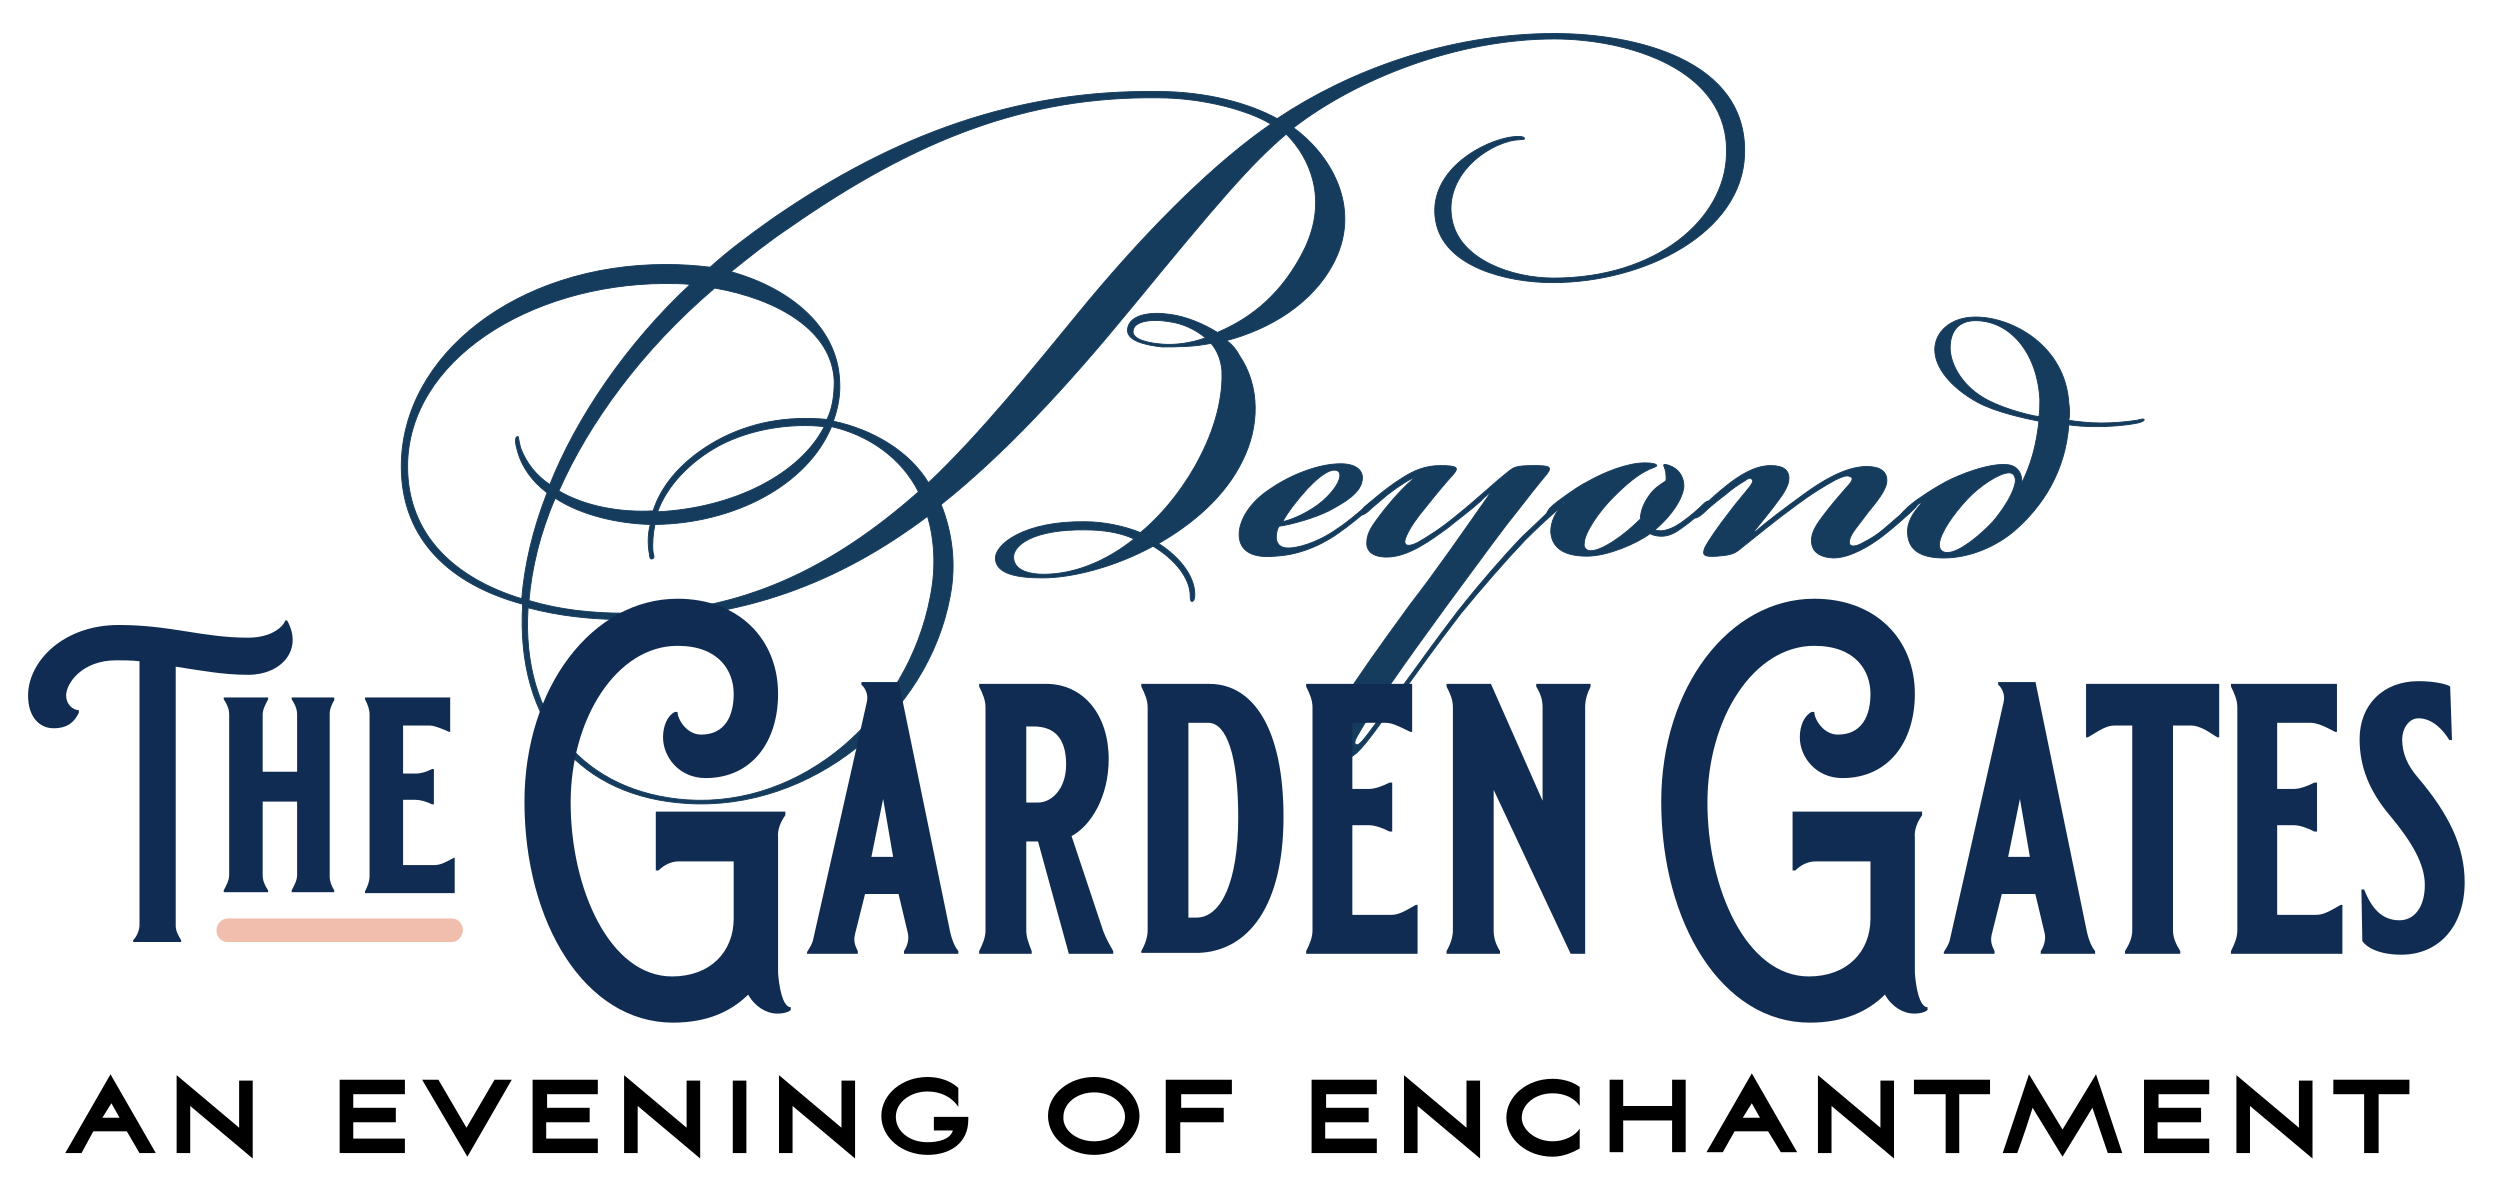 <?xml version="1.0" encoding="UTF-8"?>
<!-- Generator: Adobe Illustrator 27.3.1, SVG Export Plug-In . SVG Version: 6.00 Build 0)  -->
<svg xmlns="http://www.w3.org/2000/svg" xmlns:xlink="http://www.w3.org/1999/xlink" version="1.1" id="Layer_1" x="0px" y="0px" viewBox="0 0 276 130.6" style="enable-background:new 0 0 276 130.6;" xml:space="preserve">
<style type="text/css">
	.st0{fill:#153B5D;stroke:#153B5D;stroke-width:0.1;stroke-miterlimit:10;}
	.st1{fill:#102C52;}
	.st2{fill:#F1BDAD;}
</style>
<g>
	<g>
		<path class="st0" d="M44.3,51.5c0-12.3,12.8-22.3,29.2-22.3c1.7,0,3.3,0.1,4.9,0.3c2.1-1.9,4.4-3.6,6.8-5.3    c13.7-9.5,27.3-14.3,42.6-14.1c5.4,0,10.1,1.3,13.2,3c7.9-5.3,18.9-9.4,30.6-9.4c8.9,0,21.4,2.9,21,13.4    c-0.3,8.6-11,14.1-21.2,14.1c-5,0-12-1.7-12.9-6.8c-0.9-5,4.2-8.4,7.9-9.2c1-0.2,1.9-0.2,1.9,0.1c0,0.2-0.5,0-1.7,0.3    c-3.6,1-7.1,4.5-6.3,8.6c0.8,4.5,6.7,6.5,11.2,6.5c11.4,0,18.9-6.5,19.1-13.6c0.4-9.5-11-12.8-19-12.8c-10.7,0-21.8,4.4-28.8,9.8    c4,2.9,7.5,8.6,4.6,14.6c-2.4,4.9-7.4,7.7-12,8.9c0.6,0.4,1.1,1,1.4,1.6c2.4,3.5,2.2,8,0.4,11.6c-1.9,4-5.6,7.1-9.3,9.2    c2.5,1.6,4.1,3.8,4,5.8c0,0.2-0.1,0.6-0.3,0.6s-0.2-0.4-0.2-0.6c0-1.9-1.6-4-4.1-5.5c-4.4,2.4-9.1,3.5-12.2,3.5    c-2.4,0-5-0.3-5.2-2c-0.2-1.7,3.2-4.3,9.9-4.2c2.1,0,4.4,0.5,6.1,1.2c2.8-2.3,5.2-5.6,6.6-8.4c2-3.9,2.5-7.2,2.4-9.5    c-0.1-1.1-0.5-2.2-1.2-3c-1.9,0.4-3.8,0.4-5.4,0.4c-1.9-0.2-4.1-0.7-3.8-2.1c0.3-1.5,2.6-1.8,4.6-1.5c1.7,0.2,3.7,1,5.3,2    c3.8-1.6,7.3-4.4,9.7-9.4c2.5-5.4,0.5-9.9-2.1-12.5c-3.9,3.3-7.5,7.5-17.1,19.2c-7.3,8.9-14.1,16.2-21,21.7c1.2,3,1.7,6.5,1,10.1    c-2.4,13.2-15.4,23.8-29.1,22.9c-11.5-0.7-18.9-8.6-18.1-22C49.9,64.6,44.3,59.7,44.3,51.5L44.3,51.5z M45,51.5    c0,7.7,5.4,12.4,12.6,14.6c0.3-3.7,1.2-7.6,2.8-11.7c-1.6-1.2-2.8-2.8-3.3-4.7c-0.2-0.7-0.3-1.4,0-1.5c0.2-0.1,0.1,0.3,0.4,1.3    c0.6,1.6,1.7,3,3.2,4c2.9-7.3,8.4-15.5,15.5-22.1c-0.8-0.1-2-0.1-2.9-0.1C58.5,31.4,45,39.8,45,51.5L45,51.5z M69,68.4    c-3.7,0-7.3-0.4-10.7-1.3c-0.8,12.5,6.4,20.4,17.5,21.2c12.8,0.9,24.4-9.3,26.9-22.4c0.7-3.4,0.4-6.6-0.3-8.9    C92.7,64.3,82,68.4,69,68.4L69,68.4z M69,67.7c12.8,0,22.9-5,32.4-13.4c-1.9-3.8-5.6-6.3-9.6-7.2C89.1,53.6,81,57.8,72.3,57.9    c-0.2,1-0.3,2.1-0.2,3.1c0.1,0.4,0.2,0.6-0.1,0.7c-0.2,0.1-0.3-0.2-0.3-0.5c-0.2-1-0.2-2.3,0.1-3.3c-3.6-0.1-7.6-1-10.5-2.9    c-1.7,3.9-2.6,7.8-2.9,11.3C61.7,67.3,65.3,67.7,69,67.7L69,67.7z M79.2,48.6c3.7-2,7.7-2.7,12.1-2.3c0.6-1.2,0.8-2.7,0.8-4.2    c-0.2-5.7-6.4-9.1-13.2-10.3c-8,6.8-13.9,14.9-17.2,22.4c2.9,1.7,6.8,2.4,10.4,2.2C73.1,53.3,75.6,50.6,79.2,48.6z M91,47.1    c-3.6-0.4-8,0.2-11.6,2.1c-3.3,1.8-5.8,4.5-6.8,7.3C80.9,56.1,88.3,52.4,91,47.1z M92.7,42.1c0.1,1.5-0.2,3-0.7,4.4    c4.3,0.9,8.4,3.3,10.5,6.8c5.7-5.4,11.1-12.1,17.5-19.9c7.5-9,14.5-15.7,20.3-19.7c-2.4-1.5-7.5-2.9-12.4-2.9    c-14.5-0.2-26.8,4.6-40.7,14.3c-2.4,1.6-4.5,3.3-6.5,4.9C87.5,31.9,92.5,36.3,92.7,42.1z M119.9,58.5c-5.8-0.1-8.1,1.7-8,3.1    c0.1,1.5,2,1.8,3.3,1.8c3.5,0,7-1.5,10-3.9C123.7,58.8,121.8,58.5,119.9,58.5z M129,35.5c-1.7-0.3-3.8-0.1-3.9,1    c-0.2,1,1.8,1.4,3.3,1.5c1.3,0.1,3-0.1,4.7-0.7C132,36.4,130.6,35.7,129,35.5z"></path>
		<path class="st0" d="M136.8,59c0-1.5,1.1-3.5,3.4-5c2.3-1.6,5.4-2.8,7.8-2.8c1.8,0,2.5,0.8,2.4,1.7c-0.1,1.5-2,2.6-3.7,3.5    c-1.6,0.8-4.1,1.5-5.5,1.7c-0.2,0.3-0.3,0.8-0.3,1.2c0,0.7,0.4,1.2,1.3,1.2h0.1c0.7,0,2.9-0.4,5.3-2.1c1.1-0.7,2.5-1.9,3.3-2.6    c0.4-0.4,0.6-0.4,0.7-0.3s-0.1,0.4-0.6,0.8c-0.7,0.6-2,1.7-3.3,2.6c-2.3,1.6-4.7,2.4-6.9,2.5C137.8,61.7,136.8,60.5,136.8,59z     M145.4,55.8c1.5-1.1,2.4-2.4,2.5-3.1c0.1-0.5-0.1-0.8-0.6-0.8c-0.6,0-1.6,0.6-3,2.1c-1.1,1.2-2.1,2.5-2.7,3.6    C142.5,57.4,144,56.8,145.4,55.8z"></path>
		<path class="st0" d="M164.7,54.2c-0.3,0.3-1,0.8-1.2,1.1c-1.1,1-2.6,2.1-3.7,3c-1.8,1.3-4.3,3.2-6.7,3.2c-1.6,0-2.3-0.7-2.2-1.7    c0-0.7,0.4-1.5,1-2.3c1.2-1.7,3.3-4.1,4.5-4.9c-0.8,0.3-1.9,1-3.2,2c-0.8,0.7-1.7,1.4-2.2,1.9c-0.4,0.3-0.6,0.4-0.8,0.3    c-0.1-0.1,0-0.3,0.4-0.8c0.6-0.5,2.4-2.1,4-3.1c1.5-1,2.8-1.5,4.4-1.5c1.8,0,2.1,0.2,1.5,0.9c-0.9,1-2,2.3-3.1,3.7    c-1,1.2-1.7,2.2-2.1,3.1c-0.2,0.4-0.3,0.8-0.1,1c0.2,0.2,0.7,0.1,1.3-0.2c1.2-0.7,2.5-1.5,4.2-2.9c2.5-2,4-3.5,5.9-5    c0.5-0.4,0.8-0.6,2.7-0.6c1.7,0,2.1,0.1,1.5,0.9c-1.1,1.3-2.4,3-3.5,4.4c-1,1.2-3.2,4.2-7.4,9.9c-4.9,6.7-8.4,11.7-9.9,14.4    c-0.5,0.8-0.5,1.1-0.3,1.2s0.4-0.1,0.7-0.4c0.7-0.8,2.7-3.6,4.4-6c2-2.7,3.3-4.6,6.2-8.4c2.3-2.9,4.8-5.8,7.1-8.2    c1.2-1.1,2.6-2.5,3.5-3.3c0.3-0.3,0.6-0.4,0.7-0.3c0.2,0.2-0.2,0.6-0.6,0.9c-0.8,0.7-2,1.8-3.3,3.1c-2.1,2.2-4.8,5.3-7.1,8.1    c-2.7,3.5-5,6.7-6.7,9.1c-1.9,2.7-3.8,5.4-4.8,6.3c-0.6,0.5-1.2,0.9-2.4,0.8c-1.2-0.1-1.5-0.8-1.5-1.5c0-1.1,0.9-2.9,2.1-4.7    c2.5-3.8,3.7-5.5,7.7-11C158.5,63.1,161.4,58.9,164.7,54.2L164.7,54.2z"></path>
		<path class="st0" d="M171.7,56.4c-0.6,0.5-0.7,0.6-0.9,0.4c-0.1-0.2,0.1-0.4,0.3-0.7c0.5-0.5,1.2-1,1.9-1.5c0.6-0.4,1.4-1,2.4-1.5    c1.6-0.9,4.2-2,6.2-2c0.7,0,1.3,0.1,1.3,0.3c0,0.1-0.3,0.2-0.8,0.4c-1.3,0.6-2.5,1.6-4,3.1c-1.5,1.5-3.2,3.9-3.2,5.1    c-0.1,0.4,0.2,0.8,0.7,0.8c1.3,0,3.7-1.7,5.5-3.5c0-0.6,0.2-1.5,0.9-2.5c0.6-0.9,1.3-1.3,1.9-1.7c0.1-0.3,0-0.7,0-1    c-0.1-0.5-0.3-0.7-0.2-0.8s0.8,0.1,1.2,0.4c0.6,0.4,1,1.1,1,2c-0.1,1.3-1.3,3.2-3.2,4.8c0.2,0.1,0.6,0.1,0.8,0.1    c0.7-0.1,1.4-0.4,2.1-0.9c1-0.7,1.9-1.5,2.4-2c0.3-0.3,0.6-0.5,0.7-0.3c0.2,0.1,0.1,0.3-0.3,0.6c-0.6,0.6-1.6,1.5-2.6,2.2    c-0.8,0.6-1.5,1-2.4,1c-0.4,0-1-0.1-1.2-0.3c-1.5,1.1-4.7,2.5-7,2.5c-2.8,0-3.9-1.1-4-2.7c0-1.1,0.5-2.2,1.5-3.2l-0.1-0.1    C172.4,55.8,172.1,56,171.7,56.4z"></path>
		<path class="st0" d="M200,59.4c0.1-1,0.9-2,2-3.4c0.8-1,1.7-2,2.3-2.7c0.2-0.3,0.3-0.6-0.1-0.7c-0.3-0.2-1,0.1-1.6,0.4    c-1.1,0.6-2.6,1.5-4.2,2.7c-2.6,1.9-4,3.1-6.4,5c-0.6,0.5-1.2,0.6-2.4,0.7c-1.5,0.1-1.7-0.1-1.4-0.9c0.5-1,1.6-2.5,2.6-3.8    c0.8-1.1,1.7-2.1,2.4-3c0.3-0.4,0.4-0.7,0.2-0.8c-0.2-0.2-0.4-0.1-0.8,0.2c-0.7,0.4-1.4,0.9-2.1,1.5c-0.8,0.6-1.9,1.5-2.5,2.1    c-0.5,0.4-0.8,0.6-1,0.4c-0.1-0.1,0.1-0.3,0.6-0.8c0.7-0.7,1.9-1.8,2.9-2.6c1.5-1.2,3.2-2.3,5-2.3c1.5,0,2,0.6,2,1.4    s-0.6,1.7-1.2,2.5c-0.8,1.1-1.8,2.3-2.6,3.3l0.1,0.1c1.1-1,3.1-2.5,5.3-4.1c1.9-1.4,4.6-3.1,7-3.1c1.5,0,2.3,0.6,2.2,1.7    c-0.1,1-1.2,2.3-2.1,3.4c-0.8,1.1-1.4,1.8-1.7,2.3c-0.4,0.7-0.4,1.1-0.2,1.3c0.3,0.2,0.9,0,1.4-0.3c0.8-0.4,1.6-0.9,2.4-1.6    c0.8-0.7,2.2-1.9,2.8-2.4c0.3-0.3,0.5-0.4,0.7-0.3c0.1,0.1,0,0.3-0.3,0.6c-0.6,0.6-2.4,2.2-3.6,3.1c-1.2,0.9-3.4,2.3-5.3,2.3    C200.3,61.5,199.9,60.4,200,59.4z"></path>
		<path class="st0" d="M223.1,53.5c1.1-2.1,1.7-4.3,2-7c-1.5-0.3-4.8-1-6.8-2.1c-2.9-1.6-4.7-3.8-4.7-5.8c0-1.9,1.7-3.6,4.5-3.6    c4.1,0,9.9,3.2,10.3,9.5c0.1,0.6,0.1,1.5,0,1.9c0.6,0.1,2.1,0.3,3.5,0.3c1.3,0,2.7-0.1,4-0.3c0.4-0.1,0.7-0.2,0.8-0.1    s-0.2,0.3-0.7,0.4c-1.5,0.3-3.2,0.4-4.6,0.4c-1.2,0-2.4-0.1-3-0.2c-0.4,5.2-2.9,9-6,11.7c-2,1.7-4.9,3-7.8,3c-2.3,0-3.9-0.7-4-2.7    c-0.1-1.1,0.5-2.2,1.5-3.3l-0.1-0.1c-0.3,0.2-0.8,0.7-1.1,1c-0.6,0.5-0.8,0.6-1,0.5c-0.1-0.2,0.1-0.4,0.3-0.6    c0.5-0.5,1.2-1.1,2-1.6c0.7-0.5,1.7-1.1,2.6-1.6c1.5-0.8,4.8-2.1,6.8-1.9C222.9,51.4,223.4,52.6,223.1,53.5L223.1,53.5z M215,61    c1.3,0,3.6-1.9,5-3.4c1.2-1.4,2.4-3.3,2.5-4.5c0-0.5-0.2-0.9-0.7-0.9c-1.1,0-3.3,1.5-4.6,2.9c-1.5,1.6-3,3.7-3.1,5    C214.1,60.7,214.4,61,215,61L215,61z M225.2,44.1c-0.3-5.3-3.4-8.7-7.1-8.7c-1.9,0-2.8,1.2-2.8,3c0,1.6,1.1,3.9,3.5,5.4    c1.7,1.1,4.9,2,6.3,2.2C225.2,45.5,225.2,44.6,225.2,44.1z"></path>
	</g>
	<g>
		<g>
			<path d="M14,124.9h-3.7L9,127.3H7.2l5-8.7l5,8.7h-1.8L14,124.9z M11.3,123.4h1.9l-0.9-1.6L11.3,123.4z"></path>
			<path d="M19.5,127.3v-8.6l6.9,5.8v-5.2h1.5v8.6l-6.9-5.8v5.2H19.5z"></path>
			<path d="M37.5,119.2h7.2v1.6H39v1.5h4.7v1.6H39v1.8h5.7v1.6h-7.2V119.2z"></path>
			<path d="M46.6,119.2h1.8l3.1,5.3l3.1-5.3h1.9l-4.9,8.5L46.6,119.2z"></path>
			<path d="M58.8,119.2H66v1.6h-5.6v1.5h4.7v1.6h-4.8v1.8H66v1.6h-7.2V119.2z"></path>
			<path d="M68.9,127.3v-8.6l6.9,5.8v-5.2h1.5v8.6l-6.9-5.8v5.2H68.9z"></path>
			<path d="M80.9,127.3v-8h1.5v8H80.9z"></path>
			<path d="M86,127.3v-8.6l6.9,5.8v-5.2h1.5v8.6l-6.9-5.8v5.2H86z"></path>
			<path d="M106.9,123.6c0,2.6-2,3.9-4.5,3.9c-2.8,0-5.1-1.9-5.1-4.3c0-2.4,2.3-4.3,5.1-4.3c1.3,0,2.5,0.4,3.4,1.2v2.1     c-0.8-1.2-2.1-1.7-3.4-1.7c-1.9,0-3.5,1.2-3.5,2.8s1.5,2.8,3.5,2.8c1.2,0,2.5-0.3,2.8-1.3h-2.1v-1.5h3.8V123.6z"></path>
			<path d="M120.8,118.9c2.8,0,5,2,5,4.3s-2.2,4.3-5,4.3c-2.8,0-5.1-1.9-5.1-4.3S118,118.9,120.8,118.9z M120.8,126     c1.9,0,3.4-1.2,3.4-2.7c0-1.5-1.5-2.7-3.4-2.7c-1.9,0-3.4,1.2-3.4,2.7C117.3,124.7,118.8,126,120.8,126z"></path>
			<path d="M128.8,119.2h7.2v1.6h-5.6v1.5h4.7v1.6h-4.8v3.4h-1.6V119.2z"></path>
			<path d="M144.8,119.2h7.2v1.6h-5.6v1.5h4.7v1.6h-4.8v1.8h5.7v1.6h-7.2V119.2z"></path>
			<path d="M155,127.3v-8.6l6.9,5.8v-5.2h1.5v8.6l-6.9-5.8v5.2H155z"></path>
			<path d="M171.4,126c1.3,0,2.5-0.6,3-1.4v2.2c-0.9,0.5-1.9,0.9-3,0.9c-2.8,0-5.1-1.9-5.1-4.3s2.3-4.3,5.1-4.3c1.1,0,2.2,0.3,3,0.9     v2.1c-0.6-0.9-1.7-1.4-3-1.4c-1.9,0-3.4,1.2-3.4,2.7C168,124.7,169.5,126,171.4,126z"></path>
			<path d="M184.6,123.7h-5.4v3.5h-1.5v-8h1.5v2.9h5.4v-2.9h1.5v8h-1.5V123.7z"></path>
			<path d="M195.2,124.9h-3.7l-1.3,2.3h-1.8l5-8.7l5,8.7h-1.8L195.2,124.9z M192.4,123.4h1.9l-0.9-1.6L192.4,123.4z"></path>
			<path d="M200.7,127.3v-8.6l6.9,5.8v-5.2h1.5v8.6l-6.9-5.8v5.2H200.7z"></path>
			<path d="M211.3,120.8v-1.6h8.4v1.6h-3.4v6.5h-1.5v-6.5H211.3z"></path>
			<path d="M231,122.3l-3.3,5.4l-3.3-5.4c-0.5,1.6-1.1,3.4-1.7,5h-1.6l2.9-8.7l3.7,6.1l3.7-6.1l2.9,8.7h-1.6L231,122.3z"></path>
			<path d="M236.7,119.2h7.2v1.6h-5.6v1.5h4.7v1.6h-4.8v1.8h5.7v1.6h-7.2V119.2z"></path>
			<path d="M246.9,127.3v-8.6l6.9,5.8v-5.2h1.5v8.6l-6.9-5.8v5.2H246.9z"></path>
			<path d="M257.6,120.8v-1.6h8.4v1.6h-3.4v6.5H261v-6.5H257.6z"></path>
		</g>
		<g>
			<path class="st1" d="M27.4,74.5c-2.8,0-5.4-0.5-8-0.9v28.6c0,0.6,0.3,1.1,0.6,1.6v0.2h-5.3v-0.2c0.4-0.4,0.7-1.1,0.7-1.7V73     c-0.9-0.1-1.7-0.1-2.6-0.1c-3.7,0-5.5,2.5-5.5,3.9c0,0.9,0.7,1.6,1.4,1.6v0.3c-0.5,1-1.2,1.7-2.8,1.7c-1.5,0-2.8-1.2-2.8-3.6     c0-3.8,3.9-7.8,10-7.8c5.8,0,9.2,1.4,14.3,1.4c2.7,0,3.9-1.3,4.1-1.9h0.2C33.5,71.7,31.1,74.5,27.4,74.5z"></path>
			<path class="st1" d="M36.9,77.1v0.2c-0.3,0.5-0.5,1-0.5,1.5v18c0,0.5,0.2,1,0.5,1.5v0.2h-4.7v-0.2c0.3-0.6,0.6-1.1,0.6-1.7v-8.1     H29v8.1c0,0.6,0.2,1.1,0.6,1.7v0.2h-4.9v-0.2c0.3-0.6,0.6-1.1,0.6-1.7V78.9c0-0.6-0.2-1.1-0.6-1.7v-0.2h4.9v0.2     c-0.3,0.6-0.6,1.1-0.6,1.7v6.3h3.8v-6.3c0-0.6-0.2-1.1-0.6-1.7v-0.2H36.9z"></path>
			<path class="st1" d="M47.4,80.1h-2.9v5.3h1.4c0.6,0,1.2-0.2,1.8-0.5h0.2v3.9h-0.2c-0.6-0.3-1.3-0.5-1.8-0.5h-1.4v7.2h3.5     c0.6,0,1.2-0.3,2.1-0.8h0.1v3.9h-9.9v-0.2c0.3-0.6,0.5-1.1,0.5-1.7V78.9c0-0.6-0.2-1.1-0.5-1.7v-0.2h9.4v3.8h-0.1     C48.4,80.3,47.9,80.1,47.4,80.1z"></path>
			<path class="st1" d="M87.3,111.2v0.3c-0.2,0.2-0.7,0.4-1.5,0.4c-1.2,0-2.5-0.8-3.2-2.1c-1.9,1.9-4.6,3.1-8.3,3.1     c-9.7,0-16.4-11-16.4-24.4c0-12.6,7.5-22.4,16.9-22.4c6.8,0,11.1,4.5,11.1,10.5c0,5.3-2.9,9.3-8,9.3c-2.9,0-4.7-2.3-4.7-4.5     c0-1.3,0.5-2.4,1.3-2.8h0.3c0,0.8,1,2.5,2.6,2.5c2.6,0,3.6-2,3.6-4.5c0-2.5-1.6-5.3-6.2-5.3c-6.7,0-11.8,8-11.8,17.3     c0,9.5,4.3,19.2,11.2,19.2c4.2,0,6.8-2.7,6.8-6.4v-6.3h-6.1c-0.8,0-1.6,0.4-2.2,1h-0.3v-6.5h14.3V90c-0.5,0.7-0.9,1.6-0.8,2.5     v14.9C86,108.9,86.4,111.2,87.3,111.2z"></path>
			<path class="st1" d="M99.2,75.2l5.7,27.7c0.2,0.9,0.5,1.6,0.9,2.1v0.3h-6V105c0.4-0.6,0.6-1.4,0.4-2.1l-1-4.2h-3.7l-1.1,4.4     c-0.2,0.8,0,1.3,0.3,1.9v0.3h-5.6v-0.2c0.3-0.5,0.6-0.9,0.7-1.5l5.9-26.1c0.2-0.8-0.2-1.6-0.6-1.9v-0.3H99.2z M96.2,94.6h2.4     l-1.1-6.4L96.2,94.6z"></path>
			<path class="st1" d="M118,105.3l-3.4-12.4h-1.3v9.8c0,0.7,0.2,1.3,0.6,2.3v0.3h-5.8V105c0.4-0.8,0.7-1.5,0.7-2.3V78.1     c0-0.8-0.3-1.5-0.7-2.3v-0.3h7.4c4.1,0,6.9,3.4,6.9,8.3c0,4.2-2,7.4-4.1,8.5l3.5,10.5c0.3,0.8,0.7,1.5,1.1,2.2v0.3H118z      M117.7,84.4c0-2.9-1.3-4.2-3.6-4.2h-0.8v8.4h1.3C116.1,88.6,117.7,87.1,117.7,84.4z"></path>
			<path class="st1" d="M133.5,75.5c4.9,0,8.2,5,8.2,14.7s-3.8,14.8-9.4,15H126V105c0.4-0.7,0.7-1.5,0.7-2.3V78.1     c0-0.8-0.3-1.5-0.7-2.3v-0.3H133.5z M136.7,90.2c0-6.8-1.3-10.4-3.3-10.4h-2.2v21.5h1C134.8,101.2,136.7,97.4,136.7,90.2z"></path>
			<path class="st1" d="M153,79.8h-3.7v7.3h1.8c0.7,0,1.5-0.3,2.3-0.7h0.3v5.4h-0.3c-0.8-0.4-1.6-0.7-2.3-0.7h-1.8v9.9h4.3     c0.8,0,1.5-0.4,2.7-1.1h0.2v5.4h-12.3V105c0.4-0.8,0.7-1.5,0.7-2.3V78.1c0-0.8-0.3-1.5-0.7-2.3v-0.3h11.7v5.3h-0.2     C154.3,80.1,153.6,79.8,153,79.8z"></path>
			<path class="st1" d="M175.6,75.5v0.3c-0.4,0.8-0.6,1.5-0.6,2.3v27.2h-1.6l-8.5-18.1v15.5c0,0.8,0.2,1.5,0.7,2.3v0.3h-5.9V105     c0.4-0.7,0.7-1.5,0.7-2.3V78.1c0-0.9-0.3-1.5-0.7-2.3v-0.3h4.9l5.7,12.9V78.1c0-0.8-0.2-1.5-0.7-2.3v-0.3H175.6z"></path>
			<path class="st1" d="M212.8,111.2v0.3c-0.2,0.2-0.7,0.4-1.5,0.4c-1.2,0-2.5-0.8-3.2-2.1c-1.9,1.9-4.6,3.1-8.3,3.1     c-9.7,0-16.4-11-16.4-24.4c0-12.6,7.5-22.4,16.9-22.4c6.8,0,11.1,4.5,11.1,10.5c0,5.3-2.9,9.3-8,9.3c-2.9,0-4.7-2.3-4.7-4.5     c0-1.3,0.5-2.4,1.3-2.8h0.3c0,0.8,1,2.5,2.6,2.5c2.6,0,3.6-2,3.6-4.5c0-2.5-1.6-5.3-6.2-5.3c-6.7,0-11.8,8-11.8,17.3     c0,9.5,4.3,19.2,11.2,19.2c4.2,0,6.8-2.7,6.8-6.4v-6.3h-6.1c-0.8,0-1.6,0.4-2.2,1h-0.3v-6.5h14.3V90c-0.5,0.7-0.9,1.6-0.8,2.5     v14.9C211.5,108.9,211.9,111.2,212.8,111.2z"></path>
			<path class="st1" d="M224.7,75.2l5.7,27.7c0.2,0.9,0.5,1.6,0.9,2.1v0.3h-6V105c0.4-0.6,0.6-1.4,0.4-2.1l-1-4.2H221l-1.1,4.4     c-0.2,0.8,0,1.3,0.3,1.9v0.3h-5.6v-0.2c0.3-0.5,0.6-0.9,0.7-1.5l5.9-26.1c0.2-0.8-0.2-1.6-0.6-1.9v-0.3H224.7z M221.7,94.6h2.4     l-1.1-6.4L221.7,94.6z"></path>
			<path class="st1" d="M234.6,105.3V105c0.5-0.8,0.8-1.5,0.8-2.3V80.1h-2c-0.6,0-1.3,0.3-2.4,1l-0.5,0.3h-0.2v-5.9H245v5.9h-0.2     l-0.5-0.3c-1-0.7-1.8-1-2.4-1h-2v22.6c0,0.8,0.3,1.5,0.8,2.3v0.3H234.6z"></path>
			<path class="st1" d="M255.1,79.8h-3.7v7.3h1.8c0.7,0,1.5-0.3,2.3-0.7h0.3v5.4h-0.3c-0.8-0.4-1.6-0.7-2.3-0.7h-1.8v9.9h4.3     c0.8,0,1.5-0.4,2.7-1.1h0.2v5.4h-12.3V105c0.4-0.8,0.7-1.5,0.7-2.3V78.1c0-0.8-0.3-1.5-0.7-2.3v-0.3H258v5.3h-0.2     C256.5,80.1,255.7,79.8,255.1,79.8z"></path>
			<path class="st1" d="M264.9,101.6c1.6,0,2.8-1.4,2.8-3.9c0-2.2-1.3-4.6-3.8-7.6c-2.3-2.7-3.4-5.4-3.4-8.5c0-3.8,2.6-6.4,6.5-6.4     c2,0,3.3,0.4,3.5,0.6l0.2,5.9h-0.3c-0.6-1-1.8-2.4-3.4-2.4c-1.1,0-1.8,1.2-1.8,2.3c0,1.6,0.6,2.9,1.7,4.2     c3.5,4.1,5.2,7.7,5.2,11.6c0,4.8-2.8,8-7,8c-2.6,0-3.9-0.9-4.3-1.5l-0.1-5.7h0.3C261.8,100.2,262.9,101.6,264.9,101.6z"></path>
		</g>
		<path class="st2" d="M51.1,102.7c0,0.7-0.6,1.3-1.2,1.3H25.1c-0.7,0-1.2-0.6-1.2-1.3l0,0c0-0.7,0.6-1.3,1.2-1.3h24.8    C50.6,101.4,51.1,102,51.1,102.7L51.1,102.7z"></path>
	</g>
</g>
</svg>
